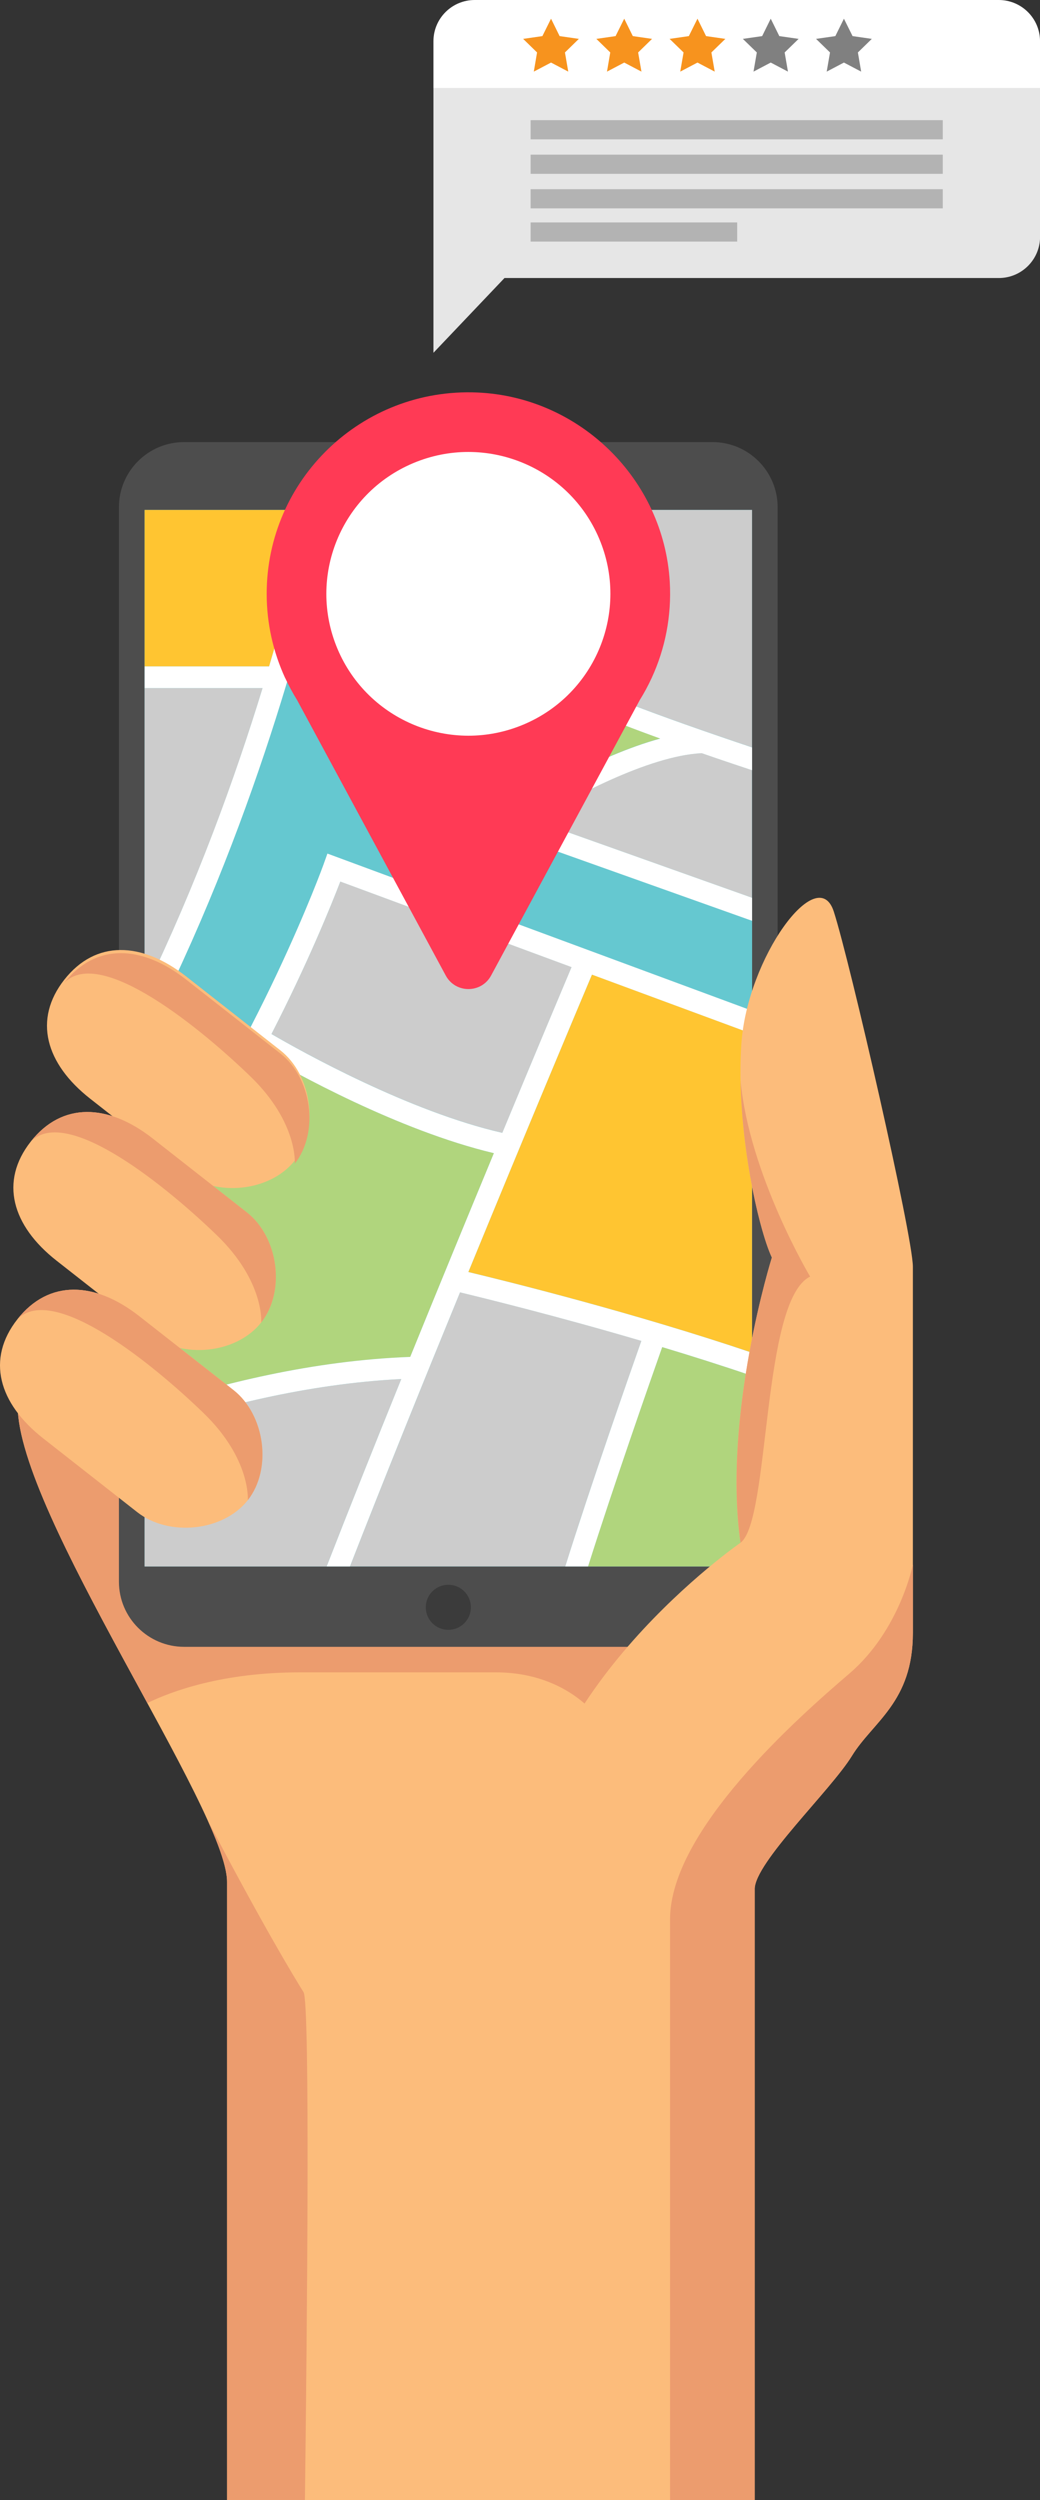 <?xml version="1.0" encoding="UTF-8"?> <svg xmlns="http://www.w3.org/2000/svg" width="124" height="298" viewBox="0 0 124 298" fill="none"><rect x="0" y="0" width="124" height="298" fill="#333333" stroke="none"/><g clip-path="url(#clip0_3230_238)"><path d="M62.725 298H27.07V224.333C27.07 215.718 2.109 180.409 2.109 167.58H83V298H62.725Z" fill="#FCBC7B"></path><path d="M17.562 203.005C20.427 201.607 26.506 199.342 35.755 199.342H59.096C68.112 199.342 71.78 205.374 71.78 205.374C71.78 205.374 81.918 203.866 81.918 202.358V183.399L29.903 167.573H2.109C2.109 175.017 10.51 190.027 17.568 202.999L17.562 203.005Z" fill="#EC9C6E"></path><path d="M84.94 52.695H21.958C17.662 52.695 14.18 56.173 14.18 60.463V188.533C14.18 192.823 17.662 196.3 21.958 196.3H84.94C89.235 196.3 92.718 192.823 92.718 188.533V60.463C92.718 56.173 89.235 52.695 84.94 52.695Z" fill="#4D4D4D"></path><path d="M89.661 60.786H17.242V186.72H89.661V60.786Z" fill="#65C8D0"></path><path d="M56.145 191.589C56.145 193.071 54.94 194.275 53.456 194.275C51.971 194.275 50.766 193.071 50.766 191.589C50.766 190.106 51.971 188.902 53.456 188.902C54.94 188.902 56.145 190.106 56.145 191.589Z" fill="#3B3B3B"></path><path d="M61.674 56.1H45.217C44.877 56.1 44.602 56.375 44.602 56.715V57.349C44.602 57.688 44.877 57.964 45.217 57.964H61.674C62.014 57.964 62.29 57.688 62.29 57.349V56.715C62.29 56.375 62.014 56.1 61.674 56.1Z" fill="#3B3B3B"></path><path d="M83.656 89.772C77.265 90.076 67.906 95.209 63.641 97.747L89.658 107.009V91.798C88.932 91.559 88.2 91.313 87.467 91.067C86.138 90.62 84.868 90.186 83.656 89.766V89.772Z" fill="#CCCCCC"></path><path d="M89.662 89.08V60.787H72.707C70.827 67.603 68.079 77.798 67.625 80.464C69.31 81.888 78.359 85.293 89.662 89.08Z" fill="#CCCCCC"></path><path d="M60.507 96.633C62.73 95.229 71.183 90.076 78.708 88.025C76.296 87.151 74.203 86.355 72.453 85.649C65.939 83.015 64.856 81.921 64.986 80.6C65.2 78.471 68.188 67.415 70.016 60.787H53.384C51.867 67.577 49.126 79.099 45.438 91.267L60.501 96.633H60.507Z" fill="#B0D57D"></path><path d="M36.895 60.787H17.242V79.435H32.085C34.302 71.933 35.864 65.499 36.895 60.787Z" fill="#FFC531"></path><path d="M58.887 137.457C47.492 134.752 35.002 127.793 31.165 125.554C27.477 132.512 22.803 140.318 17.242 147.645V167.918C26.128 164.941 37.309 162.164 48.911 161.743C52.366 153.238 55.834 144.81 58.887 137.457Z" fill="#B0D57D"></path><path d="M17.242 82.018V118.187C23.452 105.384 28.028 92.749 31.307 82.018H17.242Z" fill="#CCCCCC"></path><path d="M59.895 135.036C63.855 125.495 66.966 118.103 68.152 115.274L40.579 105.073C39.536 107.785 36.742 114.731 32.367 123.249C35.997 125.359 48.766 132.485 59.895 135.029V135.036Z" fill="#CCCCCC"></path><path d="M55.844 151.619C60.575 152.752 75.509 156.461 89.665 161.238V123.223L70.583 116.168C68.859 120.259 62.714 134.874 55.844 151.619Z" fill="#FFC531"></path><path d="M70.109 186.721H89.658V163.995C86.1 162.785 82.47 161.633 78.95 160.571C77.583 164.442 73.13 177.161 70.109 186.721Z" fill="#B0D57D"></path><path d="M42.25 92.872L42.613 91.688C46.359 79.493 49.166 67.81 50.741 60.78H39.547C36.837 73.312 30.252 98.724 17.25 123.961V143.282C30.887 124.291 38.523 103.216 38.607 102.97L39.048 101.74L89.669 120.466V109.753L42.25 92.866V92.872Z" fill="#65C8D0"></path><path d="M17.242 170.643V186.721H38.949C41.645 179.795 44.718 172.099 47.848 164.377C36.577 164.947 25.765 167.73 17.242 170.643Z" fill="#CCCCCC"></path><path d="M54.852 154.04C50.373 164.979 45.667 176.624 41.727 186.715H67.4C70.408 177.096 75.003 163.995 76.475 159.827C66.493 156.888 57.807 154.752 54.852 154.04Z" fill="#CCCCCC"></path><path d="M36.895 60.787C35.864 65.499 34.308 71.927 32.085 79.435H17.242V82.018H31.307C28.021 92.75 23.445 105.385 17.242 118.188V123.968C30.244 98.731 36.83 73.312 39.539 60.787H36.895Z" fill="white"></path><path d="M42.25 92.872L89.67 109.76V107.015L63.652 97.753C67.917 95.216 77.277 90.083 83.668 89.778C84.88 90.199 86.15 90.633 87.479 91.079C88.211 91.325 88.937 91.571 89.67 91.811V89.092C78.366 85.306 69.317 81.895 67.632 80.477C68.086 77.81 70.834 67.616 72.714 60.8H70.03C68.202 67.421 65.214 78.483 65.001 80.613C64.871 81.933 65.953 83.027 72.467 85.662C74.217 86.367 76.311 87.163 78.722 88.037C71.197 90.089 62.745 95.235 60.522 96.646L45.458 91.28C49.146 79.111 51.895 67.59 53.405 60.8H50.754C49.179 67.829 46.366 79.506 42.626 91.707L42.263 92.892L42.25 92.872Z" fill="white"></path><path d="M38.599 102.982C38.515 103.222 30.88 124.304 17.242 143.295V147.645C22.803 140.317 27.477 132.511 31.165 125.553C35.002 127.793 47.492 134.751 58.887 137.456C55.84 144.809 52.366 153.237 48.911 161.742C37.309 162.169 26.128 164.946 17.242 167.917V170.642C25.765 167.73 36.577 164.946 47.848 164.377C44.718 172.099 41.645 179.801 38.949 186.721H41.723C45.658 176.63 50.363 164.985 54.849 154.046C57.804 154.758 66.49 156.894 76.471 159.833C75 164.001 70.411 177.102 67.397 186.721H70.113C73.133 177.16 77.586 164.441 78.954 160.571C82.473 161.632 86.103 162.778 89.661 163.995V161.244C75.512 156.46 60.572 152.758 55.84 151.625C62.711 134.88 68.855 120.265 70.579 116.174L89.661 123.229V120.472L39.04 101.746L38.599 102.976V102.982ZM68.149 115.274C66.956 118.103 63.852 125.495 59.891 135.036C48.756 132.492 35.993 125.365 32.364 123.255C36.739 114.73 39.532 107.792 40.576 105.08L68.149 115.281V115.274Z" fill="white"></path><path d="M77.706 80.799C79.294 77.349 80.091 73.466 79.858 69.368C79.152 57.148 69.144 47.309 56.9 46.785C43.14 46.202 31.797 57.167 31.797 70.779C31.797 74.359 32.588 77.744 33.988 80.799L34.027 80.864C34.441 81.751 34.902 82.612 35.414 83.434L53.147 116.283C54.308 118.432 57.393 118.432 58.553 116.283L76.287 83.434C76.799 82.612 77.266 81.751 77.674 80.864L77.713 80.799H77.706Z" fill="#FF3A55"></path><path d="M62.427 86.361C71.041 82.731 75.078 72.814 71.442 64.211C67.807 55.608 57.877 51.577 49.262 55.208C40.648 58.838 36.611 68.755 40.246 77.358C43.882 85.961 53.812 89.992 62.427 86.361Z" fill="white"></path><path d="M124.002 4.913C124.002 2.201 121.798 0 119.082 0H56.599C53.883 0 51.68 2.201 51.68 4.913V10.512H124.002V4.913Z" fill="white"></path><path d="M51.68 10.512V42.053L60.151 33.141H119.089C121.804 33.141 124.008 30.94 124.008 28.228V10.512H51.68Z" fill="#E6E6E6"></path><path d="M65.7 2.227L66.724 4.304L69.019 4.634L67.359 6.253L67.755 8.538L65.7 7.457L63.645 8.538L64.034 6.253L62.375 4.634L64.669 4.304L65.7 2.227Z" fill="#F7931E"></path><path d="M74.427 2.227L75.451 4.304L77.745 4.634L76.086 6.253L76.481 8.538L74.427 7.457L72.372 8.538L72.761 6.253L71.102 4.634L73.396 4.304L74.427 2.227Z" fill="#F7931E"></path><path d="M83.161 2.227L84.185 4.304L86.486 4.634L84.82 6.253L85.216 8.538L83.161 7.457L81.106 8.538L81.502 6.253L79.836 4.634L82.13 4.304L83.161 2.227Z" fill="#F7931E"></path><path d="M91.895 2.227L92.919 4.304L95.221 4.634L93.555 6.253L93.95 8.538L91.895 7.457L89.841 8.538L90.236 6.253L88.57 4.634L90.871 4.304L91.895 2.227Z" fill="#808080"></path><path d="M100.622 2.227L101.653 4.304L103.947 4.634L102.288 6.253L102.677 8.538L100.622 7.457L98.567 8.538L98.963 6.253L97.297 4.634L99.598 4.304L100.622 2.227Z" fill="#808080"></path><path d="M112.409 14.324H63.266V16.609H112.409V14.324Z" fill="#B3B3B3"></path><path d="M112.409 18.435H63.266V20.72H112.409V18.435Z" fill="#B3B3B3"></path><path d="M112.409 22.551H63.266V24.836H112.409V22.551Z" fill="#B3B3B3"></path><path d="M87.896 26.513H63.266V28.798H87.896V26.513Z" fill="#B3B3B3"></path><path d="M89.982 298V225.181C89.982 222.003 99.069 213.381 101.571 209.304C104.073 205.219 108.843 202.902 108.843 194.643V150.997C108.843 147.366 101.344 114.639 99.413 108.658C97.481 102.678 89.074 114.206 88.394 124.433C87.713 134.66 90.436 146.531 92.03 149.897C92.03 149.897 86.138 168.693 88.29 183.892C88.29 183.892 62.727 201.588 62.727 223.822V298H89.988H89.982Z" fill="#FCBC7B"></path><path d="M2.073 157.256C-1.661 162.001 -0.183 167.27 5.158 171.458C10.499 175.645 12.605 177.303 16.371 180.254C20.137 183.206 26.619 182.545 29.548 178.817C32.478 175.089 31.596 168.642 27.831 165.69C24.065 162.739 21.958 161.082 16.617 156.894C11.277 152.706 5.806 152.518 2.073 157.256Z" fill="#FCBC7B"></path><path d="M3.666 136.077C-0.067 140.821 1.411 146.09 6.752 150.278C12.093 154.466 14.199 156.123 17.965 159.074C21.731 162.026 28.212 161.366 31.142 157.637C34.072 153.909 33.19 147.462 29.424 144.511C25.659 141.559 23.552 139.902 18.211 135.714C12.87 131.526 7.4 131.339 3.666 136.077Z" fill="#FCBC7B"></path><path d="M7.674 116.769C3.941 121.514 5.419 126.782 10.76 130.97C16.1 135.158 18.207 136.815 21.973 139.767C25.739 142.718 32.22 142.058 35.15 138.33C38.08 134.602 37.198 128.155 33.432 125.203C29.666 122.251 27.56 120.594 22.219 116.407C16.878 112.219 11.408 112.031 7.674 116.769Z" fill="#FCBC7B"></path><path d="M89.983 225.181C89.983 222.003 99.07 213.381 101.572 209.303C104.074 205.219 108.844 202.902 108.844 194.643V186.48C108.844 186.48 107.308 194.319 101.267 199.491C95.226 204.662 79.891 218.158 79.891 228.786V298.006H89.989V225.188L89.983 225.181Z" fill="#EC9C6E"></path><path d="M27.828 165.69C24.062 162.739 21.956 161.082 16.615 156.894C11.274 152.706 5.804 152.518 2.07 157.256C6.426 152.81 18.618 162.959 24.276 168.441C29.935 173.924 29.546 178.817 29.546 178.817C32.476 175.089 31.594 168.642 27.828 165.69Z" fill="#EC9C6E"></path><path d="M29.43 144.511C25.664 141.559 23.558 139.902 18.217 135.714C12.876 131.526 7.405 131.339 3.672 136.077C8.028 131.63 20.22 141.779 25.878 147.262C31.536 152.744 31.148 157.637 31.148 157.637C34.077 153.909 33.196 147.462 29.43 144.511Z" fill="#EC9C6E"></path><path d="M33.43 125.578C29.664 122.626 27.558 120.969 22.217 116.782C16.876 112.594 11.405 112.406 7.672 117.144C12.027 112.697 24.22 122.847 29.878 128.329C35.536 133.811 35.148 138.705 35.148 138.705C38.077 134.977 37.196 128.53 33.43 125.578Z" fill="#EC9C6E"></path><path d="M24.773 217C26.199 220.165 27.074 222.715 27.074 224.327V297.994H36.356C36.609 277.799 36.991 238.742 36.194 237.467C35.118 235.745 31.45 229.713 24.773 217Z" fill="#EC9C6E"></path><path d="M96.59 152.168C96.59 152.168 89.311 139.967 88.3 128.795C88.455 137.818 90.665 147.003 92.033 149.896C92.033 149.896 86.141 168.693 88.293 183.891C91.852 181.25 90.769 154.971 96.596 152.168H96.59Z" fill="#EC9C6E"></path></g><defs><clipPath id="clip0_3230_238"><rect width="124" height="298" fill="white"></rect></clipPath></defs></svg> 